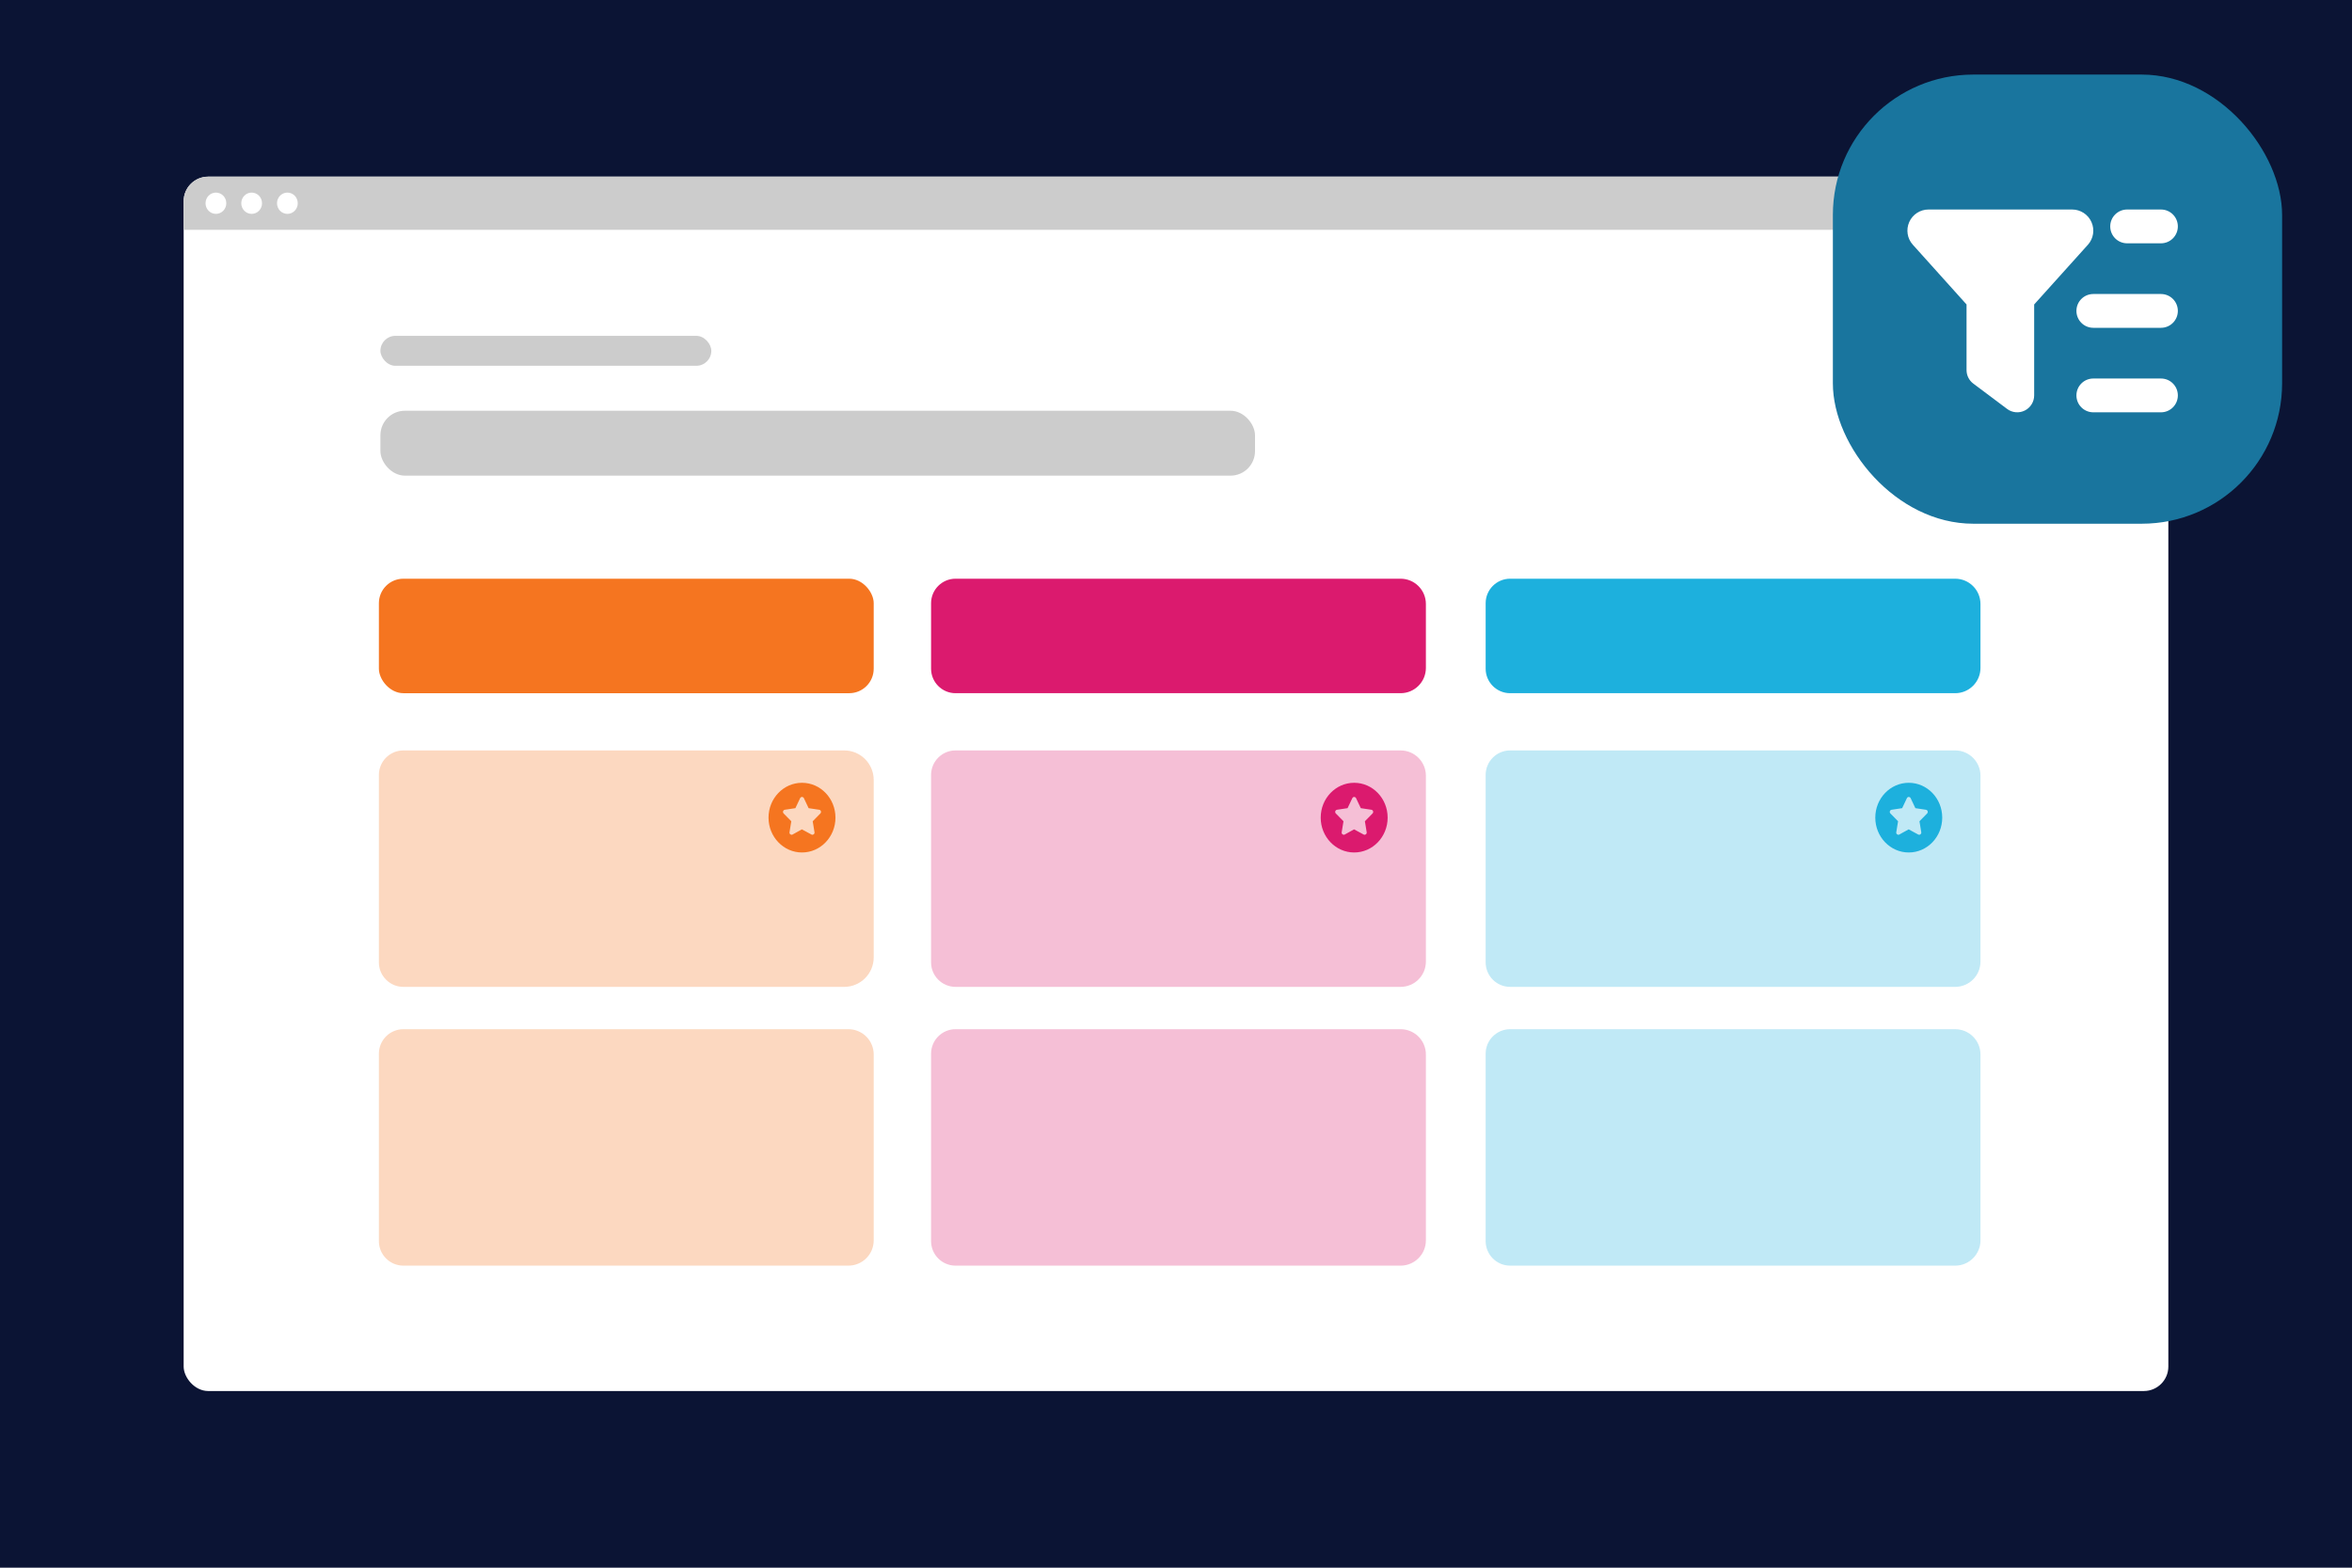 <?xml version="1.0" encoding="UTF-8"?>
<svg xmlns="http://www.w3.org/2000/svg" viewBox="0 0 1920 1280">
  <defs>
    <style>
      .cls-1 {
        fill: #19759e;
      }

      .cls-2, .cls-3 {
        fill: #db1a6e;
      }

      .cls-4, .cls-5 {
        fill: #f57520;
      }

      .cls-6 {
        fill: #ccc;
      }

      .cls-3, .cls-5, .cls-7 {
        opacity: .28;
      }

      .cls-8 {
        fill: #fff;
      }

      .cls-9, .cls-7 {
        fill: #1db0dd;
      }

      .cls-10 {
        fill: #0b1434;
      }
    </style>
  </defs>
  <g id="background">
    <rect class="cls-10" width="1920" height="1280"></rect>
  </g>
  <g id="Ebene_1">
    <g>
      <rect class="cls-8" x="149.92" y="144.25" width="1620.16" height="991.5" rx="20" ry="20"></rect>
      <path class="cls-6" d="M169.92,144.25h1580.16c11.04,0,20,8.96,20,20v23.39H149.92v-23.39c0-11.04,8.96-20,20-20Z"></path>
      <g>
        <ellipse class="cls-8" cx="176.26" cy="165.94" rx="8.47" ry="8.69"></ellipse>
        <ellipse class="cls-8" cx="205.43" cy="165.94" rx="8.47" ry="8.69"></ellipse>
        <ellipse class="cls-8" cx="234.6" cy="165.94" rx="8.47" ry="8.69"></ellipse>
      </g>
    </g>
    <g>
      <g>
        <path class="cls-5" d="M329.3,612.72h359.85c13.29,0,24.08,10.79,24.08,24.08v144.89c0,13.29-10.79,24.08-24.08,24.08h-359.85c-11.04,0-20-8.96-20-20v-153.05c0-11.04,8.96-20,20-20Z"></path>
        <rect class="cls-4" x="309.3" y="472.51" width="403.93" height="93.48" rx="20" ry="20"></rect>
        <path class="cls-5" d="M329.3,840.33h363.29c11.39,0,20.64,9.25,20.64,20.64v151.77c0,11.39-9.25,20.64-20.64,20.64h-363.29c-11.04,0-20-8.96-20-20v-153.05c0-11.04,8.96-20,20-20Z"></path>
        <path class="cls-3" d="M780.06,612.72h363.29c11.39,0,20.64,9.25,20.64,20.64v151.77c0,11.39-9.25,20.64-20.64,20.64h-363.29c-11.04,0-20-8.96-20-20v-153.05c0-11.04,8.96-20,20-20Z"></path>
        <path class="cls-2" d="M780.06,472.51h363.29c11.39,0,20.64,9.25,20.64,20.64v52.2c0,11.39-9.25,20.64-20.64,20.64h-363.29c-11.04,0-20-8.96-20-20v-53.48c0-11.04,8.96-20,20-20Z"></path>
        <path class="cls-3" d="M780.06,840.33h363.29c11.39,0,20.64,9.25,20.64,20.64v151.77c0,11.39-9.25,20.64-20.64,20.64h-363.29c-11.04,0-20-8.96-20-20v-153.05c0-11.04,8.96-20,20-20Z"></path>
        <path class="cls-7" d="M1232.78,612.72h363.29c11.39,0,20.64,9.25,20.64,20.64v151.77c0,11.39-9.25,20.64-20.64,20.64h-363.29c-11.04,0-20-8.96-20-20v-153.05c0-11.04,8.96-20,20-20Z"></path>
        <path class="cls-9" d="M1232.78,472.51h363.29c11.39,0,20.64,9.25,20.64,20.64v52.2c0,11.39-9.25,20.64-20.64,20.64h-363.29c-11.04,0-20-8.96-20-20v-53.48c0-11.04,8.96-20,20-20Z"></path>
        <path class="cls-7" d="M1232.78,840.33h363.29c11.39,0,20.64,9.25,20.64,20.64v151.77c0,11.39-9.25,20.64-20.64,20.64h-363.29c-11.04,0-20-8.96-20-20v-153.05c0-11.04,8.96-20,20-20Z"></path>
        <path class="cls-4" d="M682.01,667.59c0,15.71-12.23,28.45-27.32,28.45s-27.32-12.74-27.32-28.45,12.23-28.45,27.32-28.45,27.32,12.74,27.32,28.45ZM653.17,651.69l-3.87,8.17-8.64,1.3c-.65.1-1.18.57-1.39,1.21-.19.64-.03,1.36.44,1.82l6.25,6.36-1.47,8.97c-.11.67.15,1.34.68,1.64.52.5,1.22.54,1.79.23l7.64-4.23,7.83,4.23c.58.31,1.27.27,1.79-.23.53-.3.79-.98.68-1.64l-1.47-8.97,6.25-6.36c.47-.47.63-1.18.44-1.82-.2-.64-.74-1.11-1.39-1.21l-8.64-1.3-3.87-8.17c-.28-.6-.88-.99-1.62-.99-.55,0-1.15.39-1.43.99h0Z"></path>
        <path class="cls-2" d="M1132.77,667.59c0,15.71-12.23,28.45-27.32,28.45s-27.32-12.74-27.32-28.45,12.23-28.45,27.32-28.45,27.32,12.74,27.32,28.45ZM1103.93,651.69l-3.87,8.17-8.64,1.3c-.65.1-1.18.57-1.39,1.21-.19.64-.03,1.36.44,1.82l6.25,6.36-1.47,8.97c-.11.67.15,1.34.68,1.64.52.5,1.22.54,1.79.23l7.64-4.23,7.83,4.23c.58.31,1.27.27,1.79-.23.53-.3.79-.98.68-1.64l-1.47-8.97,6.25-6.36c.47-.47.63-1.18.44-1.82-.2-.64-.74-1.11-1.39-1.21l-8.64-1.3-3.87-8.17c-.28-.6-.88-.99-1.62-.99-.55,0-1.15.39-1.43.99h0Z"></path>
        <path class="cls-9" d="M1585.49,667.59c0,15.71-12.23,28.45-27.32,28.45s-27.32-12.74-27.32-28.45,12.23-28.45,27.32-28.45,27.32,12.74,27.32,28.45ZM1556.65,651.69l-3.87,8.17-8.64,1.3c-.65.1-1.18.57-1.39,1.21-.19.64-.03,1.36.44,1.82l6.25,6.36-1.47,8.97c-.11.67.15,1.34.68,1.64.52.5,1.22.54,1.79.23l7.64-4.23,7.83,4.23c.58.31,1.27.27,1.79-.23.53-.3.79-.98.68-1.64l-1.47-8.97,6.25-6.36c.47-.47.63-1.18.44-1.82-.2-.64-.74-1.11-1.39-1.21l-8.64-1.3-3.87-8.17c-.28-.6-.88-.99-1.62-.99-.55,0-1.15.39-1.43.99h0Z"></path>
      </g>
      <g>
        <rect class="cls-6" x="310.55" y="274.21" width="270.11" height="24.46" rx="12.23" ry="12.23"></rect>
        <rect class="cls-6" x="310.55" y="335.36" width="713.95" height="53" rx="20" ry="20"></rect>
      </g>
    </g>
    <rect class="cls-1" x="1496.22" y="60.89" width="366.72" height="366.72" rx="114.63" ry="114.63"></rect>
    <path class="cls-8" d="M1574.3,171.06c-6.81,0-12.98,4.01-15.74,10.22s-1.64,13.5,2.93,18.54l43.85,48.77v53.56c0,4.36,2.03,8.45,5.52,11.04l27.6,20.7c4.18,3.15,9.79,3.62,14.45,1.29,4.66-2.33,7.63-7.12,7.63-12.33v-74.26l43.85-48.73c4.57-5.05,5.69-12.33,2.93-18.54-2.76-6.21-8.93-10.26-15.74-10.26h-117.29ZM1708.84,309.05c-7.63,0-13.8,6.17-13.8,13.8s6.17,13.8,13.8,13.8h55.2c7.63,0,13.8-6.17,13.8-13.8s-6.17-13.8-13.8-13.8h-55.2ZM1695.04,253.85c0,7.63,6.17,13.8,13.8,13.8h55.2c7.63,0,13.8-6.17,13.8-13.8s-6.17-13.8-13.8-13.8h-55.2c-7.63,0-13.8,6.17-13.8,13.8ZM1736.44,171.06c-7.63,0-13.8,6.17-13.8,13.8s6.17,13.8,13.8,13.8h27.6c7.63,0,13.8-6.17,13.8-13.8s-6.17-13.8-13.8-13.8h-27.6Z"></path>
  </g>
</svg>
